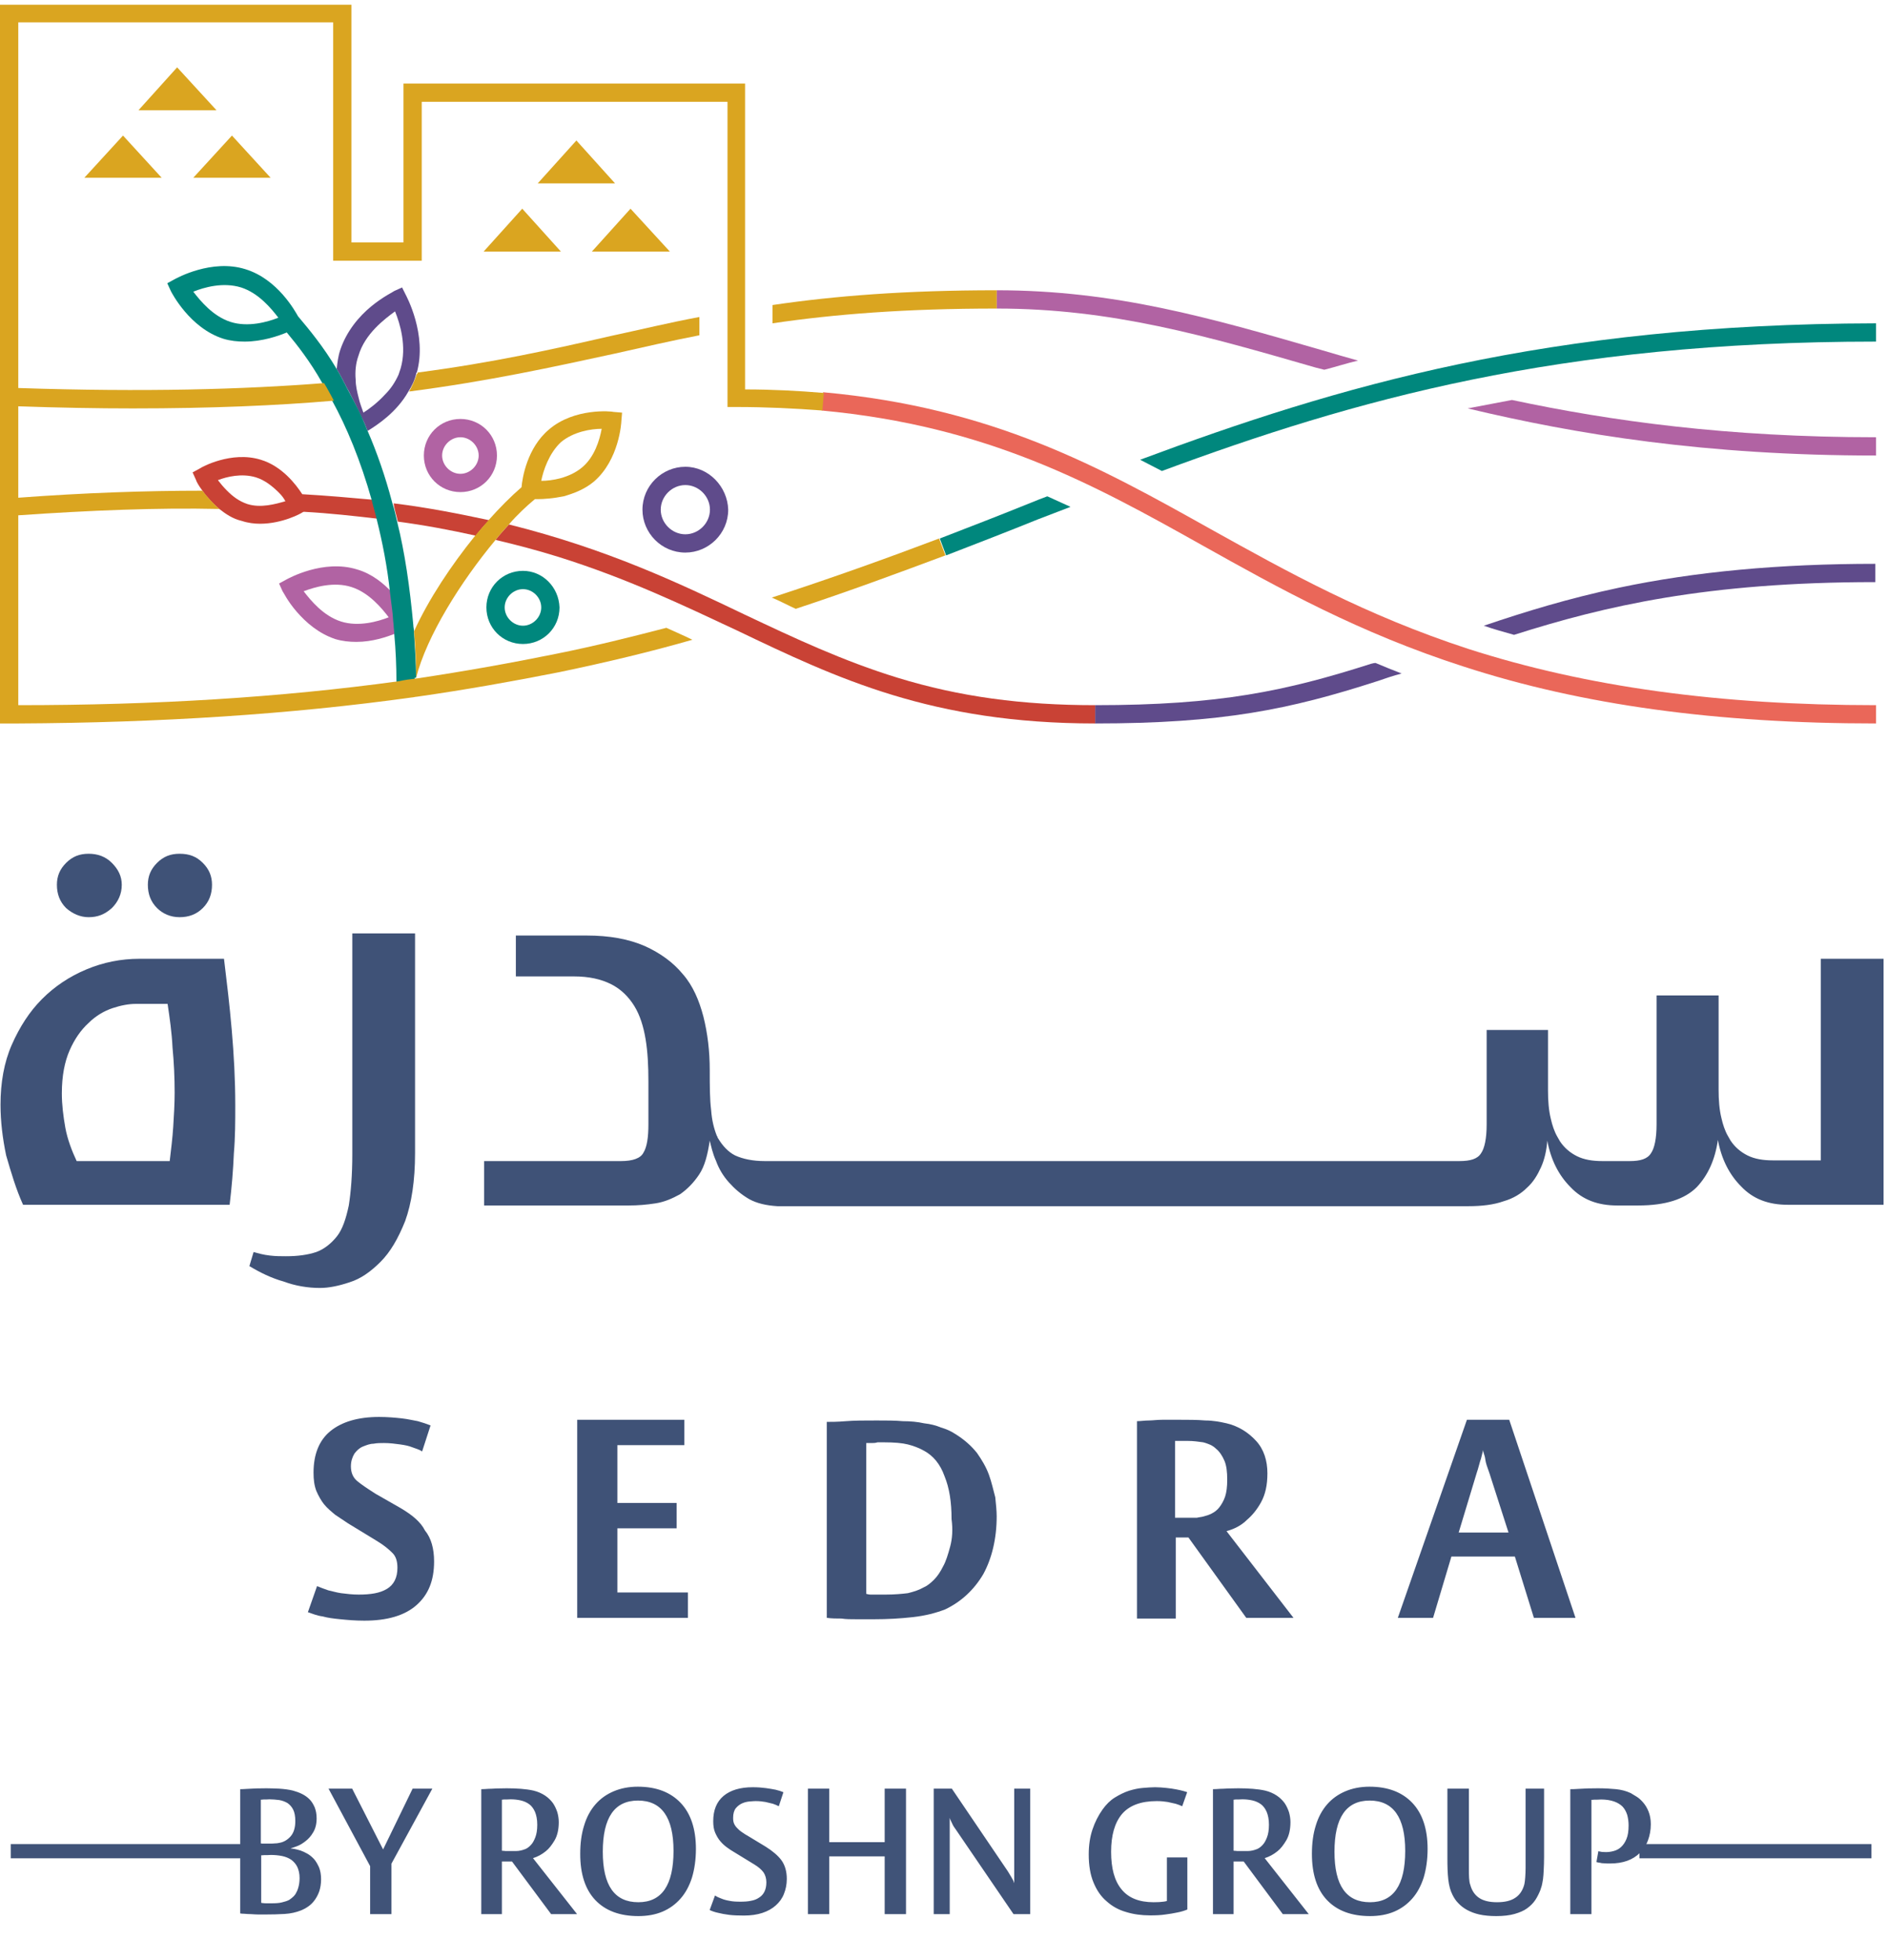 <svg width="210" height="218" viewBox="0 0 210 218" fill="none" xmlns="http://www.w3.org/2000/svg">
<rect x="1.199" y="205.088" width="25.804" height="1.582" fill="#405378"/>
<path d="M35.714 209.005C35.714 209.519 35.635 209.954 35.516 210.329C35.377 210.725 35.2 211.041 35.002 211.318C34.804 211.594 34.567 211.831 34.31 212.009C34.033 212.207 33.776 212.345 33.539 212.444C32.946 212.681 32.333 212.82 31.661 212.859C30.989 212.899 30.258 212.919 29.467 212.919C29.27 212.919 29.052 212.919 28.775 212.919C28.499 212.919 28.222 212.899 27.945 212.879C27.668 212.879 27.431 212.859 27.194 212.84C26.957 212.84 26.799 212.82 26.72 212.8V198.983C26.759 198.983 27.056 198.983 27.609 198.943C28.143 198.904 28.815 198.884 29.645 198.884C30.021 198.884 30.495 198.904 31.049 198.924C31.602 198.963 32.116 199.022 32.59 199.141C32.946 199.24 33.282 199.359 33.599 199.517C33.915 199.675 34.191 199.872 34.429 200.11C34.666 200.347 34.844 200.643 35.002 200.999C35.14 201.355 35.219 201.75 35.219 202.225C35.219 202.857 35.081 203.371 34.844 203.767C34.607 204.182 34.31 204.518 33.994 204.755C33.678 205.012 33.342 205.21 33.025 205.328C32.709 205.447 32.472 205.526 32.314 205.565C32.393 205.585 32.531 205.605 32.729 205.625C32.926 205.664 33.164 205.723 33.421 205.803C33.658 205.882 33.915 206 34.191 206.158C34.468 206.317 34.705 206.514 34.943 206.771C35.16 207.028 35.338 207.344 35.496 207.7C35.635 208.056 35.714 208.491 35.714 209.005ZM32.847 202.521C32.847 202.007 32.768 201.572 32.61 201.256C32.452 200.94 32.235 200.703 31.978 200.525C31.701 200.367 31.404 200.248 31.049 200.189C30.693 200.149 30.337 200.11 29.961 200.11C29.823 200.11 29.704 200.129 29.605 200.129C29.487 200.129 29.388 200.129 29.309 200.129C29.19 200.149 29.092 200.149 29.012 200.149V205.012C29.052 205.032 29.131 205.032 29.25 205.032H30.159C30.258 205.032 30.396 205.032 30.574 205.012C30.752 205.012 30.91 204.992 31.068 204.953C31.543 204.874 31.958 204.636 32.314 204.241C32.669 203.846 32.847 203.272 32.847 202.521ZM33.322 208.866C33.322 208.372 33.223 207.957 33.065 207.621C32.907 207.305 32.669 207.028 32.393 206.83C32.096 206.633 31.76 206.494 31.365 206.415C30.97 206.336 30.554 206.297 30.119 206.297C29.961 206.297 29.823 206.317 29.704 206.317C29.586 206.317 29.467 206.317 29.368 206.317C29.25 206.336 29.131 206.336 29.052 206.336V211.614C29.092 211.634 29.171 211.654 29.289 211.654C29.368 211.673 29.487 211.673 29.645 211.673H30.238C30.673 211.673 31.029 211.654 31.345 211.575C31.642 211.495 31.879 211.436 32.037 211.357C32.156 211.318 32.274 211.219 32.432 211.1C32.59 210.982 32.729 210.843 32.867 210.645C32.986 210.448 33.104 210.211 33.183 209.914C33.262 209.637 33.322 209.282 33.322 208.866ZM43.541 207.265V212.879H41.169V207.542L36.544 198.924H39.173L42.612 205.684L45.894 198.924H48.088L43.541 207.265ZM61.301 212.879L56.952 207.028H55.825V212.879H53.532V198.983C53.77 198.983 54.027 198.963 54.323 198.943C54.56 198.943 54.857 198.924 55.213 198.904C55.549 198.904 55.924 198.884 56.359 198.884C56.932 198.884 57.466 198.904 57.96 198.943C58.454 198.983 58.909 199.042 59.344 199.141C59.838 199.26 60.273 199.457 60.629 199.695C60.985 199.932 61.261 200.209 61.498 200.525C61.716 200.841 61.874 201.197 61.993 201.553C62.092 201.908 62.151 202.284 62.151 202.64C62.151 203.47 61.993 204.142 61.696 204.656C61.38 205.19 61.064 205.605 60.708 205.882C60.273 206.237 59.798 206.494 59.285 206.653L64.187 212.879H61.301ZM59.759 202.936C59.759 202.343 59.66 201.869 59.502 201.493C59.344 201.138 59.127 200.841 58.85 200.643C58.573 200.446 58.257 200.307 57.901 200.228C57.545 200.149 57.169 200.11 56.794 200.11C56.596 200.11 56.458 200.129 56.339 200.129C56.221 200.129 56.122 200.129 56.043 200.129C55.944 200.149 55.865 200.149 55.825 200.149V205.822C55.885 205.842 55.964 205.842 56.063 205.842C56.142 205.862 56.24 205.862 56.359 205.862H56.754C57.011 205.862 57.229 205.862 57.407 205.862C57.565 205.862 57.743 205.842 57.921 205.803C58.039 205.783 58.217 205.723 58.435 205.644C58.632 205.565 58.85 205.407 59.047 205.19C59.245 204.992 59.403 204.696 59.542 204.34C59.68 203.984 59.759 203.529 59.759 202.936ZM77.406 205.625C77.406 206.811 77.248 207.878 76.971 208.807C76.675 209.736 76.26 210.507 75.706 211.14C75.153 211.772 74.481 212.266 73.69 212.602C72.899 212.938 71.99 213.097 71.001 213.097C68.946 213.097 67.345 212.504 66.218 211.318C65.091 210.132 64.538 208.412 64.538 206.178C64.538 204.992 64.676 203.944 64.973 203.015C65.249 202.086 65.684 201.296 66.238 200.663C66.791 200.031 67.463 199.556 68.254 199.22C69.045 198.884 69.934 198.706 70.942 198.706C72.998 198.706 74.579 199.319 75.706 200.505C76.833 201.691 77.406 203.411 77.406 205.625ZM74.915 205.842C74.915 202.126 73.591 200.248 70.962 200.248C68.353 200.248 67.048 202.146 67.048 205.941C67.048 209.697 68.353 211.555 71.001 211.555C73.611 211.555 74.915 209.657 74.915 205.842ZM87.515 208.965C87.515 209.578 87.396 210.132 87.198 210.626C87.001 211.14 86.685 211.555 86.289 211.911C85.894 212.266 85.4 212.543 84.807 212.741C84.214 212.938 83.522 213.037 82.751 213.037C82.118 213.037 81.565 213.018 81.091 212.958C80.616 212.899 80.221 212.82 79.904 212.741C79.509 212.662 79.193 212.543 78.936 212.425L79.529 210.804C79.727 210.942 79.984 211.061 80.26 211.159C80.498 211.258 80.774 211.337 81.13 211.397C81.486 211.476 81.881 211.495 82.356 211.495C82.771 211.495 83.166 211.476 83.522 211.397C83.878 211.337 84.174 211.219 84.431 211.041C84.688 210.883 84.886 210.665 85.024 210.389C85.162 210.112 85.242 209.776 85.242 209.341C85.242 208.906 85.123 208.53 84.925 208.234C84.708 207.937 84.372 207.641 83.917 207.364L81.624 205.961C81.387 205.822 81.13 205.664 80.873 205.467C80.596 205.269 80.359 205.051 80.122 204.775C79.885 204.498 79.707 204.182 79.549 203.826C79.391 203.47 79.331 203.035 79.331 202.541C79.331 201.315 79.707 200.386 80.478 199.734C81.229 199.102 82.316 198.766 83.719 198.766C84.273 198.766 84.767 198.805 85.202 198.864C85.617 198.924 85.973 198.983 86.269 199.042C86.606 199.121 86.902 199.22 87.139 199.319L86.625 200.881C86.428 200.782 86.21 200.683 85.973 200.604C85.736 200.545 85.459 200.485 85.143 200.406C84.826 200.347 84.451 200.307 84.036 200.307C83.878 200.307 83.68 200.327 83.403 200.347C83.126 200.367 82.85 200.426 82.573 200.545C82.296 200.663 82.039 200.861 81.842 201.098C81.644 201.355 81.545 201.711 81.545 202.165C81.545 202.403 81.565 202.62 81.644 202.798C81.723 202.976 81.822 203.134 81.98 203.292C82.118 203.45 82.296 203.608 82.534 203.767C82.751 203.925 83.008 204.083 83.324 204.261L85.182 205.387C85.933 205.862 86.526 206.356 86.922 206.89C87.317 207.443 87.515 208.135 87.515 208.965ZM98.401 212.879V206.455H92.234V212.879H89.862V198.924H92.234V204.874H98.401V198.924H100.773V212.879H98.401ZM112.733 212.879L106.328 203.49C106.17 203.272 106.032 203.075 105.952 202.897L105.755 202.482C105.695 202.363 105.656 202.245 105.636 202.165V212.879H103.857V198.924H105.873L112.1 208.115C112.258 208.392 112.396 208.609 112.495 208.768C112.574 208.926 112.653 209.064 112.713 209.163C112.752 209.282 112.792 209.38 112.812 209.44V198.924H114.591V212.879H112.733ZM132.068 212.365C131.732 212.504 131.357 212.622 130.922 212.701C130.546 212.78 130.111 212.859 129.617 212.919C129.103 212.998 128.55 213.018 127.917 213.018C126.968 213.018 126.079 212.899 125.249 212.642C124.418 212.405 123.707 212.009 123.094 211.456C122.461 210.922 121.987 210.23 121.631 209.361C121.275 208.511 121.098 207.463 121.098 206.237C121.098 205.21 121.236 204.3 121.513 203.47C121.789 202.64 122.165 201.908 122.639 201.236C123.035 200.683 123.489 200.228 124.003 199.912C124.517 199.596 125.031 199.339 125.565 199.161C126.079 199.003 126.593 198.884 127.107 198.845C127.621 198.805 128.075 198.766 128.471 198.766C128.905 198.766 129.34 198.805 129.736 198.845C130.131 198.884 130.507 198.943 130.823 199.003C131.139 199.062 131.396 199.121 131.614 199.181C131.811 199.24 131.969 199.279 132.048 199.319L131.495 200.881C131.278 200.782 131.04 200.683 130.764 200.604C130.526 200.545 130.23 200.485 129.874 200.406C129.518 200.347 129.123 200.307 128.668 200.307C126.889 200.307 125.604 200.802 124.794 201.75C123.984 202.719 123.588 204.122 123.588 205.941C123.588 207.799 123.964 209.183 124.754 210.132C125.525 211.08 126.711 211.555 128.312 211.555C128.767 211.555 129.123 211.535 129.4 211.495C129.538 211.476 129.676 211.456 129.795 211.416V206.573H132.068V212.365ZM142.685 212.879L138.337 207.028H137.21V212.879H134.917V198.983C135.154 198.983 135.411 198.963 135.707 198.943C135.945 198.943 136.241 198.924 136.597 198.904C136.933 198.904 137.309 198.884 137.743 198.884C138.317 198.884 138.85 198.904 139.345 198.943C139.839 198.983 140.293 199.042 140.728 199.141C141.222 199.26 141.657 199.457 142.013 199.695C142.369 199.932 142.646 200.209 142.883 200.525C143.1 200.841 143.258 201.197 143.377 201.553C143.476 201.908 143.535 202.284 143.535 202.64C143.535 203.47 143.377 204.142 143.081 204.656C142.764 205.19 142.448 205.605 142.092 205.882C141.657 206.237 141.183 206.494 140.669 206.653L145.571 212.879H142.685ZM141.143 202.936C141.143 202.343 141.045 201.869 140.886 201.493C140.728 201.138 140.511 200.841 140.234 200.643C139.957 200.446 139.641 200.307 139.285 200.228C138.93 200.149 138.554 200.11 138.178 200.11C137.981 200.11 137.842 200.129 137.724 200.129C137.605 200.129 137.506 200.129 137.427 200.129C137.328 200.149 137.249 200.149 137.21 200.149V205.822C137.269 205.842 137.348 205.842 137.447 205.842C137.526 205.862 137.625 205.862 137.743 205.862H138.139C138.396 205.862 138.613 205.862 138.791 205.862C138.949 205.862 139.127 205.842 139.305 205.803C139.424 205.783 139.602 205.723 139.819 205.644C140.017 205.565 140.234 205.407 140.432 205.19C140.629 204.992 140.788 204.696 140.926 204.34C141.064 203.984 141.143 203.529 141.143 202.936ZM158.79 205.625C158.79 206.811 158.632 207.878 158.356 208.807C158.059 209.736 157.644 210.507 157.09 211.14C156.537 211.772 155.865 212.266 155.074 212.602C154.284 212.938 153.374 213.097 152.386 213.097C150.33 213.097 148.729 212.504 147.602 211.318C146.476 210.132 145.922 208.412 145.922 206.178C145.922 204.992 146.06 203.944 146.357 203.015C146.634 202.086 147.069 201.296 147.622 200.663C148.176 200.031 148.848 199.556 149.638 199.22C150.429 198.884 151.318 198.706 152.327 198.706C154.382 198.706 155.964 199.319 157.09 200.505C158.217 201.691 158.79 203.411 158.79 205.625ZM156.3 205.842C156.3 202.126 154.975 200.248 152.346 200.248C149.737 200.248 148.432 202.146 148.432 205.941C148.432 209.697 149.737 211.555 152.386 211.555C154.995 211.555 156.3 209.657 156.3 205.842ZM171.746 206.514C171.746 207.068 171.726 207.562 171.706 207.957C171.686 208.353 171.667 208.708 171.627 208.985C171.588 209.282 171.528 209.519 171.489 209.716C171.429 209.914 171.37 210.092 171.331 210.211C171.172 210.606 170.995 210.962 170.777 211.298C170.54 211.654 170.243 211.95 169.868 212.227C169.492 212.504 169.018 212.701 168.464 212.859C167.911 213.018 167.219 213.097 166.428 213.097C165.717 213.097 165.084 213.037 164.55 212.919C164.017 212.8 163.562 212.622 163.167 212.405C162.771 212.187 162.455 211.93 162.198 211.654C161.921 211.377 161.724 211.061 161.566 210.744C161.328 210.29 161.17 209.716 161.091 209.025C161.012 208.333 160.992 207.542 160.992 206.633V198.924H163.384V207.839C163.384 208.194 163.384 208.53 163.404 208.847C163.424 209.163 163.463 209.44 163.542 209.637C163.72 210.29 164.056 210.764 164.531 211.08C165.005 211.397 165.677 211.555 166.507 211.555C167.377 211.555 168.049 211.397 168.543 211.061C169.038 210.744 169.374 210.23 169.552 209.558C169.591 209.361 169.631 209.104 169.65 208.768C169.67 208.451 169.69 208.115 169.69 207.759V198.924H171.746V206.514ZM183.618 202.877C183.618 203.549 183.499 204.142 183.301 204.676C183.104 205.229 182.807 205.684 182.412 206.06C182.016 206.455 181.542 206.751 180.989 206.949C180.435 207.147 179.803 207.246 179.091 207.246C178.834 207.246 178.617 207.246 178.439 207.226C178.241 207.226 178.083 207.206 177.964 207.166C177.806 207.147 177.687 207.127 177.569 207.087L177.786 205.862C177.826 205.901 177.905 205.921 177.984 205.921C178.103 205.961 178.32 205.98 178.636 205.98C178.913 205.98 179.19 205.941 179.486 205.862C179.783 205.783 180.06 205.644 180.297 205.427C180.534 205.21 180.751 204.913 180.91 204.518C181.068 204.142 181.147 203.648 181.147 203.015C181.147 202.581 181.087 202.185 180.989 201.829C180.87 201.474 180.712 201.177 180.475 200.92C180.237 200.683 179.921 200.485 179.526 200.347C179.13 200.209 178.636 200.129 178.083 200.129C177.925 200.129 177.767 200.149 177.648 200.149C177.529 200.149 177.411 200.149 177.312 200.149C177.193 200.169 177.094 200.169 177.015 200.169V212.879H174.663V198.983C174.841 198.983 175.177 198.983 175.691 198.943C176.205 198.904 176.877 198.884 177.727 198.884C178.498 198.884 179.17 198.924 179.763 198.983C180.336 199.042 180.87 199.181 181.384 199.418C181.562 199.517 181.779 199.655 182.036 199.813C182.293 199.971 182.53 200.189 182.768 200.465C183.005 200.742 183.202 201.058 183.361 201.454C183.519 201.849 183.618 202.324 183.618 202.877Z" fill="#405378"/>
<rect x="182.352" y="205.088" width="25.804" height="1.582" fill="#405378"/>
<path d="M208.672 78.425V80.459C191.002 80.459 175.991 78.425 162.778 74.124C151.129 70.37 142.294 65.443 133.772 60.672C121.497 53.79 109.848 47.377 91.397 45.656L91.553 43.623C110.473 45.343 122.279 51.913 134.71 58.873C143.154 63.566 151.832 68.415 163.325 72.169C176.46 76.392 191.237 78.425 208.672 78.425Z" fill="#EA6759"/>
<path d="M180.056 65.365C174.505 66.538 169.658 68.024 165.045 69.588C166.139 69.979 167.312 70.292 168.407 70.605C178.492 67.398 189.829 64.739 208.593 64.739V62.705C197.96 62.705 188.578 63.566 180.056 65.365Z" fill="#5F4B8B"/>
<path d="M152.536 73.811C142.997 76.861 135.648 78.425 121.81 78.425V80.459C135.961 80.459 143.466 78.895 153.161 75.766C154.099 75.453 154.959 75.141 155.898 74.906C154.881 74.515 153.943 74.124 153.005 73.733C152.77 73.733 152.614 73.811 152.536 73.811Z" fill="#5F4B8B"/>
<path d="M76.229 51.913C73.649 51.913 71.46 54.024 71.46 56.683C71.46 59.264 73.571 61.454 76.229 61.454C78.809 61.454 80.998 59.342 80.998 56.683C80.92 54.102 78.809 51.913 76.229 51.913ZM76.229 59.421C74.744 59.421 73.493 58.169 73.493 56.683C73.493 55.197 74.744 53.946 76.229 53.946C77.715 53.946 78.966 55.197 78.966 56.683C78.966 58.169 77.715 59.421 76.229 59.421Z" fill="#5F4B8B"/>
<path d="M44.721 31.969L43.861 32.36C43.783 32.439 42.61 32.986 41.281 34.081C39.952 35.176 38.545 36.818 37.841 38.93C37.607 39.634 37.528 40.338 37.45 41.042C37.685 41.433 37.919 41.824 38.154 42.293C38.232 42.528 38.388 42.684 38.467 42.919C38.701 43.31 38.936 43.779 39.17 44.248C39.639 45.108 40.03 46.047 40.499 46.985C40.656 47.298 40.734 47.611 40.89 47.924C41.907 47.298 44.096 45.891 45.425 43.544C45.816 42.919 46.129 42.293 46.285 41.589C46.285 41.511 46.285 41.433 46.363 41.433C47.536 37.209 45.19 32.908 45.112 32.751L44.721 31.969ZM40.421 45.891C40.265 45.421 40.03 44.874 39.874 44.17C39.718 43.544 39.561 42.919 39.561 42.215C39.483 41.354 39.561 40.416 39.874 39.556C40.578 37.131 42.767 35.489 43.939 34.629C44.487 35.958 45.269 38.539 44.565 40.963C44.487 41.198 44.408 41.433 44.33 41.667C43.939 42.528 43.47 43.231 42.845 43.857C41.985 44.796 41.047 45.499 40.421 45.891Z" fill="#5F4B8B"/>
<path d="M168.173 44.483C166.531 44.796 164.889 45.108 163.247 45.421C175.366 48.315 189.673 50.661 208.672 50.661V48.628C192.175 48.628 179.197 46.829 168.173 44.483Z" fill="#B163A3"/>
<path d="M110.864 32.282V34.316C123.686 34.316 134.163 37.366 146.36 40.885C146.672 40.963 146.985 41.042 147.298 41.12C148.549 40.807 149.721 40.416 151.051 40.103C149.643 39.712 148.314 39.321 146.985 38.93C134.554 35.332 123.999 32.282 110.864 32.282Z" fill="#B163A3"/>
<path d="M51.21 46.594C48.943 46.594 47.145 48.393 47.145 50.661C47.145 52.929 48.943 54.728 51.21 54.728C53.477 54.728 55.276 52.929 55.276 50.661C55.276 48.393 53.477 46.594 51.21 46.594ZM51.21 52.695C50.115 52.695 49.177 51.756 49.177 50.661C49.177 49.566 50.115 48.628 51.21 48.628C52.305 48.628 53.243 49.566 53.243 50.661C53.243 51.756 52.305 52.695 51.21 52.695Z" fill="#B163A3"/>
<path d="M43.861 67.789C43.783 67.163 43.705 66.538 43.627 65.912C42.688 64.895 41.359 63.8 39.717 63.331C35.965 62.158 32.056 64.348 31.899 64.426L31.039 64.895L31.43 65.755C31.508 65.834 31.977 66.85 32.994 68.024C34.01 69.197 35.417 70.448 37.294 71.074C38.076 71.308 38.857 71.387 39.639 71.387C41.438 71.387 43.001 70.839 44.017 70.448C44.017 70.057 43.939 69.744 43.939 69.353C43.939 68.884 43.861 68.336 43.861 67.789ZM39.092 65.286C41.047 65.912 42.454 67.632 43.236 68.649C42.063 69.118 39.874 69.744 37.919 69.118C35.965 68.493 34.557 66.772 33.776 65.755C35.026 65.286 37.137 64.661 39.092 65.286Z" fill="#B163A3"/>
<path d="M99.84 75.375C93.742 73.498 88.425 70.996 82.796 68.336C75.447 64.817 67.55 61.063 56.605 58.326C56.136 58.873 55.588 59.421 55.119 60.046C57.465 60.594 59.81 61.219 62.078 61.923C69.818 64.348 75.994 67.32 82.014 70.135C93.116 75.453 103.671 80.459 121.81 80.459V78.425C113.679 78.425 106.72 77.487 99.84 75.375Z" fill="#C94235"/>
<path d="M44.251 58.013C47.222 58.404 50.115 58.951 52.93 59.577C53.399 58.951 53.868 58.404 54.415 57.856C51.132 57.153 47.613 56.449 43.782 55.979C43.86 56.605 44.095 57.309 44.251 58.013Z" fill="#C94235"/>
<path d="M33.618 54.963C32.915 53.868 31.351 51.834 29.006 51.13C25.722 50.114 22.36 51.991 22.282 52.069L21.422 52.538L21.813 53.399C21.813 53.477 22.047 53.946 22.516 54.572C22.673 54.806 22.907 55.119 23.142 55.354C23.455 55.745 23.924 56.214 24.393 56.605C25.096 57.153 25.878 57.7 26.895 57.935C27.598 58.169 28.302 58.248 28.927 58.248C31.429 58.248 33.54 57.074 33.618 56.996L33.775 56.918C36.668 57.074 39.404 57.387 42.141 57.7C41.984 56.996 41.75 56.292 41.593 55.588C39.013 55.354 36.355 55.119 33.618 54.963ZM27.52 56.058C26.582 55.745 25.878 55.197 25.253 54.572C24.862 54.181 24.471 53.711 24.236 53.399C25.253 53.008 26.895 52.617 28.458 53.086C29.475 53.399 30.335 54.102 31.038 54.806C31.351 55.119 31.586 55.432 31.742 55.745C30.648 56.058 29.006 56.527 27.52 56.058Z" fill="#C94235"/>
<path d="M126.813 51.13C127.595 51.522 128.455 51.991 129.237 52.382C150.581 44.483 173.333 37.991 208.672 37.991V35.958C172.082 36.036 148.861 42.919 126.813 51.13Z" fill="#00877D"/>
<path d="M114.695 55.901C111.411 57.231 107.971 58.56 104.531 59.89L105.235 61.767C108.675 60.437 112.115 59.108 115.399 57.778C116.65 57.309 117.822 56.84 119.073 56.37C118.213 55.979 117.353 55.588 116.493 55.197C115.868 55.432 115.242 55.667 114.695 55.901Z" fill="#00877D"/>
<path d="M58.168 63.487C55.901 63.487 54.102 65.286 54.102 67.554C54.102 69.822 55.901 71.621 58.168 71.621C60.435 71.621 62.234 69.822 62.234 67.554C62.155 65.286 60.357 63.487 58.168 63.487ZM58.168 69.588C57.074 69.588 56.135 68.649 56.135 67.554C56.135 66.459 57.074 65.521 58.168 65.521C59.263 65.521 60.201 66.459 60.201 67.554C60.201 68.649 59.263 69.588 58.168 69.588Z" fill="#00877D"/>
<path d="M46.284 75.375C46.284 73.576 46.128 71.856 46.05 70.213C46.05 69.979 45.972 69.744 45.972 69.51C45.581 65.286 45.033 61.454 44.173 58.013C44.017 57.309 43.861 56.605 43.626 55.901C42.844 52.929 41.906 50.27 40.89 47.924C40.733 47.611 40.655 47.298 40.499 46.985C40.108 46.047 39.639 45.108 39.17 44.248C38.935 43.779 38.701 43.388 38.466 42.919C38.388 42.684 38.231 42.528 38.153 42.293C37.919 41.824 37.684 41.433 37.45 41.041C35.964 38.539 34.401 36.662 33.15 35.176C32.837 34.628 30.882 31.031 27.286 29.936C23.533 28.763 19.624 30.953 19.467 31.031L18.607 31.5L18.998 32.36C19.076 32.517 21.109 36.505 24.862 37.679C25.644 37.913 26.426 37.991 27.208 37.991C29.162 37.991 30.96 37.366 31.899 36.975C33.071 38.383 34.479 40.181 35.808 42.528C36.199 43.153 36.511 43.779 36.902 44.483C38.544 47.455 40.108 51.209 41.359 55.667C41.515 56.37 41.75 57.074 41.906 57.778C42.532 60.281 43.079 63.018 43.392 65.99C43.47 66.616 43.548 67.242 43.626 67.867C43.704 68.415 43.704 68.962 43.782 69.51C43.782 69.822 43.861 70.213 43.861 70.604C44.017 72.325 44.095 74.046 44.095 75.844C44.799 75.766 45.424 75.688 46.128 75.532V75.375H46.284ZM26.817 31.969C28.771 32.595 30.179 34.316 30.96 35.332C29.788 35.802 27.599 36.427 25.644 35.802C23.689 35.176 22.282 33.455 21.5 32.439C22.673 31.969 24.784 31.344 26.817 31.969Z" fill="#00877D"/>
<path d="M85.924 33.925V35.958C92.804 34.941 100.701 34.316 110.864 34.316V32.282C100.701 32.282 92.804 32.908 85.924 33.925Z" fill="#DAA520"/>
<path d="M85.846 66.459C86.784 66.85 87.644 67.32 88.504 67.711C94.446 65.755 99.919 63.722 105.157 61.767L104.453 59.89C98.668 62.08 92.57 64.27 85.846 66.459Z" fill="#DAA520"/>
<path d="M91.631 43.701C88.817 43.466 85.924 43.31 82.875 43.31V9.289H44.877V26.964H39.092V0.529H17.904H16.888H0V45.108V55.432V80.459H1.016H2.033C17.826 80.38 32.29 79.442 45.816 77.565C45.972 77.565 46.206 77.487 46.363 77.487C51.836 76.705 57.074 75.766 62.234 74.749C67.472 73.655 72.398 72.481 77.011 71.152C76.073 70.683 75.134 70.292 74.118 69.822C70.209 70.839 66.143 71.856 61.843 72.716C56.839 73.733 51.601 74.671 46.363 75.453C45.659 75.532 45.034 75.61 44.33 75.766C31.195 77.565 17.279 78.425 2.033 78.425V57.309C10.008 56.761 17.513 56.449 24.393 56.605C23.924 56.214 23.533 55.745 23.142 55.354C22.908 55.041 22.673 54.806 22.517 54.572C16.184 54.572 9.382 54.806 2.033 55.354V45.187C6.567 45.343 10.789 45.421 14.777 45.421C23.455 45.421 30.804 45.108 37.137 44.561C36.746 43.857 36.434 43.231 36.043 42.606C27.052 43.31 16.106 43.623 2.033 43.153V2.485H16.888H17.904H37.059V28.997H46.91V11.322H80.92V45.265H81.936C85.22 45.265 88.426 45.421 91.475 45.656L91.631 43.701Z" fill="#DAA520"/>
<path d="M46.441 41.433C46.441 41.511 46.441 41.589 46.363 41.589C46.128 42.293 45.816 42.997 45.503 43.544C54.494 42.371 61.531 40.807 68.411 39.321C71.538 38.617 74.587 37.913 77.793 37.288V35.254C74.431 35.88 71.225 36.662 67.942 37.366C61.452 38.852 54.807 40.338 46.441 41.433Z" fill="#DAA520"/>
<path d="M70.131 23.21L65.831 27.981H74.509L70.131 23.21Z" fill="#DAA520"/>
<path d="M59.81 20.395H68.411L64.111 15.624L59.81 20.395Z" fill="#DAA520"/>
<path d="M53.79 27.981H62.39L58.09 23.21L53.79 27.981Z" fill="#DAA520"/>
<path d="M61.061 47.767C58.637 49.801 58.09 53.164 58.012 54.181C56.839 55.197 55.588 56.449 54.337 57.856C53.868 58.404 53.321 59.029 52.852 59.577C50.194 62.862 47.692 66.616 46.05 70.213C46.206 71.856 46.284 73.576 46.284 75.375C47.457 70.761 51.21 64.739 55.119 60.046C55.588 59.421 56.136 58.873 56.605 58.326C57.543 57.231 58.559 56.292 59.497 55.51C59.576 55.51 59.654 55.51 59.81 55.51C60.514 55.51 61.53 55.432 62.703 55.197C63.797 54.885 65.048 54.415 66.065 53.555C68.879 51.13 69.114 46.985 69.114 46.829L69.192 45.891L68.254 45.812C68.019 45.734 63.876 45.343 61.061 47.767ZM64.736 51.991C63.328 53.164 61.374 53.477 60.201 53.477C60.436 52.304 61.061 50.427 62.39 49.175C63.797 48.002 65.752 47.689 66.925 47.689C66.69 48.941 66.143 50.818 64.736 51.991Z" fill="#DAA520"/>
<path d="M25.8 15.076L21.5 19.769H30.1L25.8 15.076Z" fill="#DAA520"/>
<path d="M19.702 7.49L15.402 12.261H24.081L19.702 7.49Z" fill="#DAA520"/>
<path d="M9.382 19.769H17.982L13.682 15.076L9.382 19.769Z" fill="#DAA520"/>
<g clip-path="url(#clip0_11_1658)">
<path d="M202.529 106.63V129.05H197.197C196.099 129.05 195.158 128.894 194.374 128.502C193.589 128.11 192.962 127.561 192.492 126.855C192.413 126.699 192.256 126.463 192.178 126.307C191.864 125.758 191.629 125.052 191.472 124.347C191.237 123.406 191.158 122.309 191.158 121.211V110.707H184.258V125.052C184.258 126.62 184.023 127.718 183.63 128.266C183.238 128.894 182.454 129.129 181.278 129.129H178.22C177.122 129.129 176.181 128.972 175.397 128.58C174.613 128.188 173.985 127.639 173.515 126.934C173.436 126.777 173.279 126.542 173.201 126.385C172.887 125.836 172.652 125.131 172.495 124.425C172.26 123.485 172.182 122.387 172.182 121.29V114.548H165.359V125.052C165.359 126.62 165.124 127.718 164.732 128.266C164.34 128.894 163.556 129.129 162.301 129.129H85.061C83.727 129.129 82.63 128.894 81.767 128.502C80.983 128.11 80.356 127.404 79.885 126.62C79.807 126.542 79.807 126.385 79.728 126.307C79.415 125.523 79.179 124.582 79.101 123.485C78.944 122.23 78.944 120.741 78.944 119.016C78.944 116.9 78.709 114.94 78.238 113.058C77.768 111.255 77.062 109.609 75.964 108.355C74.866 107.022 73.455 106.003 71.73 105.219C69.926 104.435 67.809 104.043 65.221 104.043H57.379V108.59H63.809C65.535 108.59 66.868 108.904 67.966 109.452C69.064 110.001 69.926 110.863 70.553 111.882C71.181 112.902 71.573 114.156 71.808 115.567C72.043 116.978 72.122 118.546 72.122 120.27V125.052C72.122 126.463 71.965 127.561 71.573 128.188C71.259 128.815 70.397 129.129 69.064 129.129H53.851V134.067H69.926C70.945 134.067 71.886 133.989 72.906 133.832C73.925 133.676 74.788 133.284 75.65 132.813C76.435 132.264 77.14 131.559 77.768 130.618C78.395 129.678 78.709 128.423 78.944 126.855C79.101 127.483 79.258 128.266 79.65 129.129C79.963 129.991 80.434 130.775 81.061 131.481C81.689 132.186 82.394 132.813 83.335 133.362C84.198 133.832 85.217 134.067 86.472 134.146H163.321C164.81 134.146 166.144 133.989 167.241 133.597C168.339 133.284 169.202 132.735 169.829 132.108C170.535 131.481 171.005 130.697 171.397 129.834C171.79 128.972 172.025 127.953 172.103 126.855C172.495 128.972 173.358 130.697 174.691 132.029C176.024 133.44 177.749 134.067 179.866 134.067H182.219C185.277 134.067 187.394 133.362 188.728 132.029C189.982 130.697 190.766 128.972 191.08 126.777C191.472 128.894 192.335 130.618 193.668 131.951C195.001 133.362 196.726 133.989 198.843 133.989H209.508V106.63H202.529Z" fill="#3F5277"/>
<path d="M35.58 143.239C36.599 143.239 37.697 143.004 38.873 142.612C40.128 142.22 41.225 141.436 42.323 140.339C43.421 139.241 44.284 137.752 45.068 135.792C45.774 133.832 46.166 131.324 46.166 128.266V103.808H39.187V128.345C39.187 130.697 39.03 132.578 38.795 134.067C38.481 135.557 38.089 136.733 37.462 137.517C36.834 138.301 36.05 138.928 35.187 139.241C34.246 139.555 33.148 139.712 31.816 139.712C31.267 139.712 30.639 139.712 30.012 139.633C29.306 139.555 28.757 139.398 28.208 139.241L27.738 140.809C28.914 141.515 30.169 142.142 31.58 142.534C32.835 143.004 34.246 143.239 35.58 143.239Z" fill="#3F5277"/>
<path d="M2.566 133.989H25.542C25.777 132.029 25.934 130.148 26.013 128.266C26.169 126.463 26.169 124.66 26.169 122.936C26.169 120.035 26.013 117.292 25.777 114.548C25.542 111.804 25.228 109.217 24.915 106.63H15.505C13.466 106.63 11.505 107.022 9.623 107.806C7.741 108.59 6.095 109.688 4.683 111.099C3.272 112.51 2.174 114.234 1.311 116.194C0.449 118.154 0.057 120.427 0.057 122.857C0.057 124.739 0.292 126.62 0.684 128.502C1.233 130.383 1.782 132.264 2.566 133.989ZM7.741 116.821C8.29 115.567 8.996 114.548 9.859 113.764C10.643 112.98 11.584 112.431 12.525 112.118C13.466 111.804 14.329 111.647 15.113 111.647H18.641C18.877 113.215 19.112 114.861 19.19 116.508C19.347 118.154 19.426 119.8 19.426 121.525C19.426 122.779 19.347 124.033 19.269 125.288C19.19 126.542 19.034 127.796 18.877 129.129H8.526C7.977 127.953 7.506 126.699 7.271 125.444C7.036 124.112 6.879 122.857 6.879 121.603C6.879 119.643 7.193 118.075 7.741 116.821Z" fill="#3F5277"/>
<path d="M19.974 102.005C20.994 102.005 21.857 101.691 22.562 100.986C23.268 100.28 23.582 99.418 23.582 98.399C23.582 97.458 23.268 96.674 22.562 95.969C21.857 95.263 21.072 94.95 19.974 94.95C18.955 94.95 18.171 95.263 17.465 95.969C16.759 96.674 16.446 97.458 16.446 98.399C16.446 99.418 16.759 100.28 17.465 100.986C18.093 101.613 18.955 102.005 19.974 102.005Z" fill="#3F5277"/>
<path d="M9.859 102.005C10.878 102.005 11.662 101.691 12.447 100.986C13.152 100.28 13.544 99.418 13.544 98.399C13.544 97.458 13.152 96.674 12.447 95.969C11.741 95.263 10.878 94.95 9.859 94.95C8.839 94.95 8.055 95.263 7.349 95.969C6.644 96.674 6.33 97.458 6.33 98.399C6.33 99.418 6.644 100.28 7.349 100.986C8.055 101.613 8.918 102.005 9.859 102.005Z" fill="#3F5277"/>
<path d="M167.869 157.899H163.164L155.479 179.927H159.4L161.439 173.107H168.496L170.613 179.927H175.24L167.869 157.899ZM162.223 170.52L164.262 163.778C164.34 163.543 164.418 163.308 164.497 162.994C164.575 162.681 164.654 162.445 164.732 162.21C164.81 161.897 164.889 161.583 164.967 161.27C164.967 161.426 165.046 161.662 165.124 161.897C165.203 162.132 165.202 162.367 165.281 162.681C165.359 162.994 165.516 163.386 165.673 163.857L167.79 170.441H162.223V170.52Z" fill="#3F5277"/>
<path d="M138.698 169.03C139.247 168.56 139.795 167.933 140.266 167.071C140.736 166.208 140.972 165.189 140.972 163.857C140.972 162.445 140.58 161.191 139.717 160.25C138.854 159.31 137.757 158.604 136.424 158.291C135.718 158.134 134.934 157.977 134.071 157.977C133.13 157.899 132.189 157.899 131.17 157.899C130.464 157.899 129.915 157.899 129.288 157.899C128.739 157.899 128.19 157.977 127.798 157.977C127.327 157.977 126.857 158.055 126.465 158.055V180.005H130.778V170.99H132.189L138.619 179.927H143.873L136.424 170.285C137.286 170.05 138.07 169.658 138.698 169.03ZM135.639 167.619C135.404 167.933 135.09 168.168 134.777 168.325C134.463 168.482 134.228 168.56 133.914 168.638C133.679 168.717 133.444 168.717 133.13 168.795C132.895 168.795 132.503 168.795 132.032 168.795H131.405C131.248 168.795 131.091 168.795 131.013 168.795C130.856 168.795 130.778 168.795 130.699 168.795V160.25C130.778 160.25 130.856 160.25 131.013 160.25C131.091 160.25 131.248 160.25 131.405 160.25C131.562 160.25 131.797 160.25 132.111 160.25C132.738 160.25 133.287 160.329 133.836 160.407C134.385 160.564 134.855 160.721 135.247 161.113C135.639 161.426 135.953 161.897 136.188 162.445C136.424 162.994 136.502 163.7 136.502 164.562C136.502 165.346 136.424 165.973 136.267 166.443C136.11 166.914 135.875 167.306 135.639 167.619Z" fill="#3F5277"/>
<path d="M109.997 164.013C109.683 163.151 109.213 162.367 108.664 161.583C108.037 160.799 107.252 160.094 106.233 159.467C105.763 159.153 105.214 158.918 104.665 158.761C104.116 158.526 103.488 158.369 102.783 158.291C102.077 158.134 101.293 158.056 100.43 158.056C99.568 157.977 98.627 157.977 97.529 157.977C96.117 157.977 95.019 157.977 94.078 158.056C93.137 158.134 92.51 158.134 91.961 158.134V179.927C92.51 180.005 93.059 180.005 93.608 180.005C94.078 180.084 94.627 180.084 95.255 180.084C95.882 180.084 96.509 180.084 97.215 180.084C98.705 180.084 100.117 180.005 101.528 179.849C102.94 179.692 104.116 179.378 105.135 178.986C106.939 178.124 108.35 176.791 109.37 175.067C110.311 173.342 110.86 171.147 110.86 168.638C110.86 168.011 110.781 167.306 110.703 166.522C110.468 165.66 110.311 164.876 109.997 164.013ZM105.684 172.009C105.449 172.872 105.214 173.656 104.9 174.204C104.586 174.831 104.273 175.302 103.881 175.694C103.488 176.086 103.096 176.399 102.704 176.556C102.155 176.87 101.606 177.026 100.979 177.183C100.352 177.262 99.489 177.34 98.548 177.34H97.529C97.215 177.34 97.058 177.34 96.823 177.34C96.588 177.34 96.431 177.262 96.353 177.262V160.486C96.588 160.486 96.745 160.486 96.98 160.486C97.137 160.486 97.372 160.486 97.607 160.407C97.842 160.407 98.078 160.407 98.313 160.407C99.489 160.407 100.352 160.486 100.979 160.642C101.606 160.799 102.234 161.034 102.783 161.348C103.802 161.897 104.586 162.837 105.057 164.17C105.606 165.503 105.841 167.071 105.841 168.952C105.998 170.128 105.919 171.147 105.684 172.009Z" fill="#3F5277"/>
<path d="M68.671 169.971H75.258V167.149H68.671V160.721H76.121V157.899H64.202V179.927H76.513V177.105H68.671V169.971Z" fill="#3F5277"/>
<path d="M44.519 167.698L41.774 166.13C40.912 165.581 40.206 165.111 39.736 164.719C39.265 164.327 39.03 163.778 39.03 163.073C39.03 162.524 39.187 162.054 39.422 161.662C39.657 161.348 39.971 161.034 40.363 160.878C40.755 160.721 41.147 160.564 41.539 160.564C41.931 160.486 42.323 160.486 42.715 160.486C43.343 160.486 43.97 160.564 44.519 160.642C45.068 160.721 45.46 160.799 45.852 160.956C46.244 161.113 46.636 161.191 46.95 161.426L47.891 158.526C47.499 158.369 47.028 158.212 46.479 158.056C46.009 157.977 45.382 157.82 44.676 157.742C43.97 157.664 43.108 157.585 42.166 157.585C39.814 157.585 38.01 158.134 36.756 159.153C35.501 160.172 34.874 161.74 34.874 163.778C34.874 164.562 34.952 165.189 35.187 165.816C35.423 166.365 35.736 166.914 36.05 167.306C36.442 167.776 36.834 168.09 37.305 168.482C37.775 168.795 38.246 169.109 38.716 169.422L41.931 171.382C42.715 171.853 43.264 172.323 43.656 172.715C44.048 173.107 44.205 173.656 44.205 174.361C44.205 175.459 43.813 176.243 43.029 176.713C42.245 177.183 41.225 177.34 39.892 177.34C39.187 177.34 38.559 177.262 37.932 177.183C37.383 177.105 36.913 176.948 36.52 176.87C36.05 176.713 35.658 176.556 35.266 176.399L34.246 179.3C34.717 179.457 35.266 179.692 35.893 179.77C36.442 179.927 37.069 180.005 37.854 180.084C38.638 180.162 39.5 180.241 40.52 180.241C43.029 180.241 44.989 179.692 46.323 178.516C47.656 177.34 48.283 175.772 48.283 173.656C48.283 172.244 47.969 171.069 47.264 170.206C46.793 169.266 45.852 168.482 44.519 167.698Z" fill="#3F5277"/>
</g>
<defs>
<clipPath id="clip0_11_1658">
<rect width="209.52" height="85.453" fill="white" transform="translate(0 94.789)"/>
</clipPath>
</defs>
</svg>
